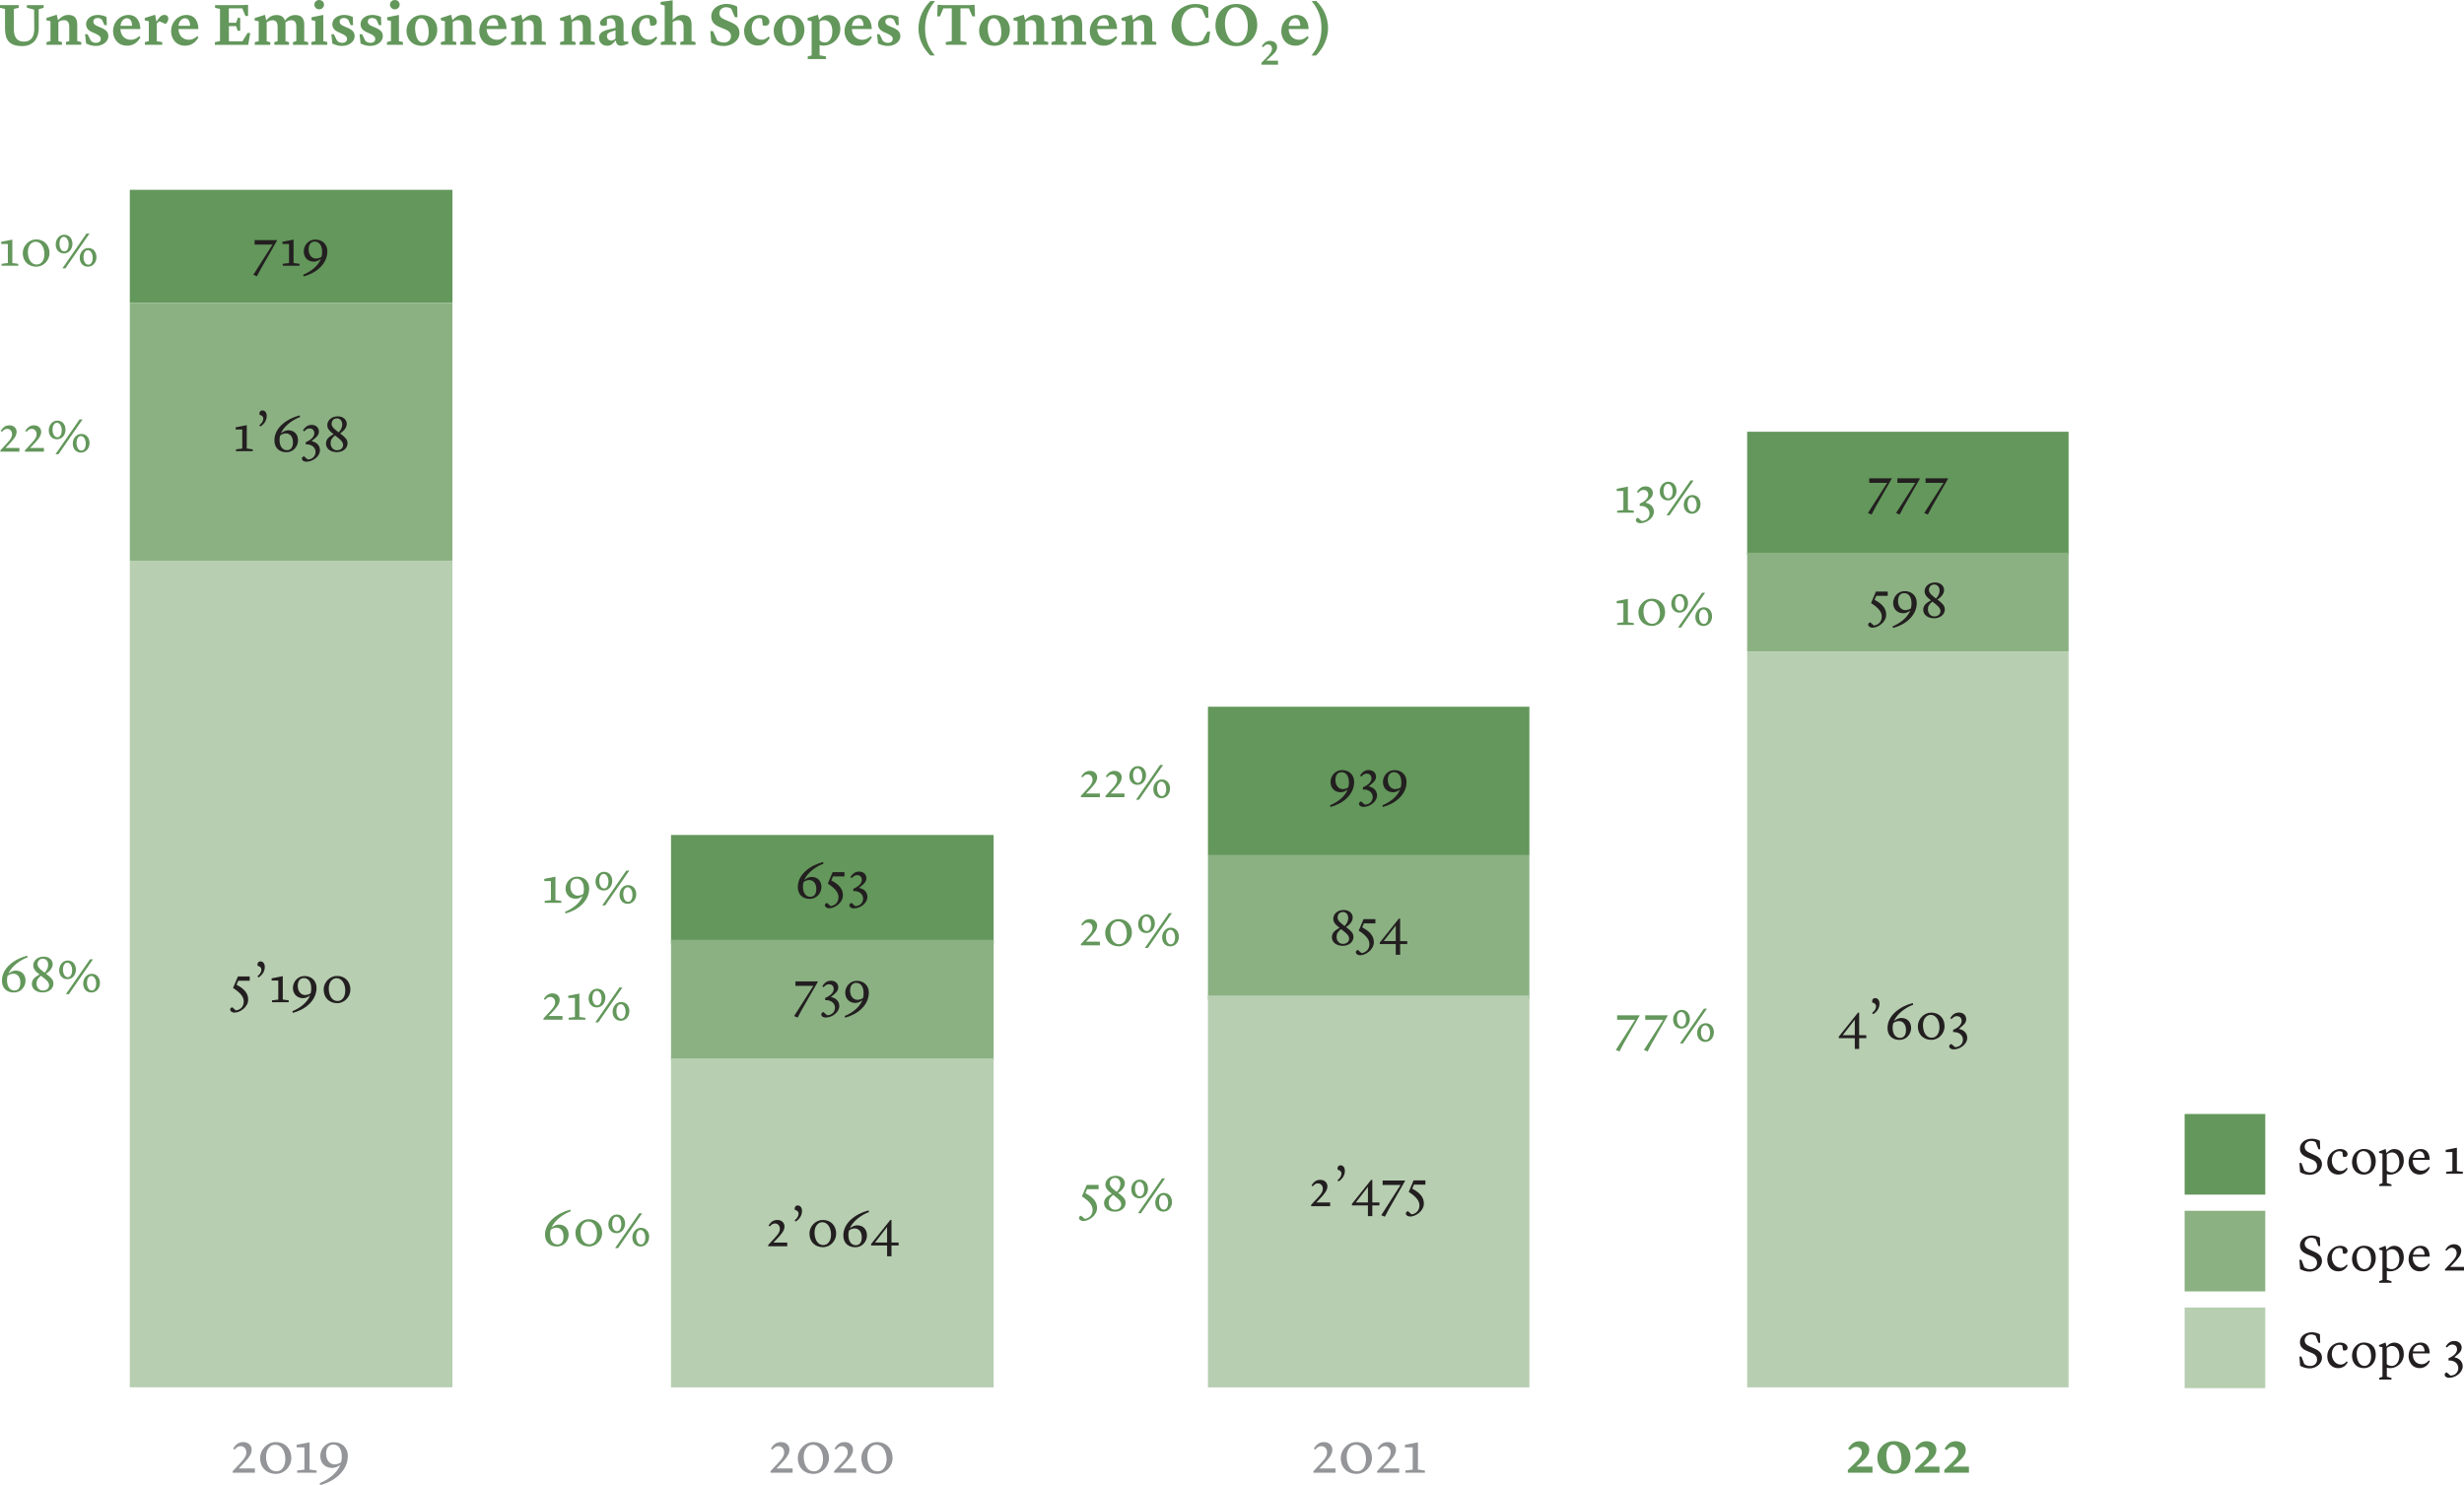 <svg xmlns="http://www.w3.org/2000/svg" id="Layer_2" data-name="Layer 2" viewBox="0 0 432.97 261.02"><defs><style>.cls-1{fill:#939598}.cls-2{fill:#63975b}.cls-3{fill:#b7ceb1}.cls-4{fill:#231f20}.cls-5{fill:#8bb183}</style></defs><g id="Layer_1-2" data-name="Layer 1"><g><path d="M.88 5.12V1.57L0 1.37V.9h3.29v.47l-.86.2v3.52c0 1.3.48 2.23 1.73 2.23s1.88-.77 1.86-2.33l-.03-3.3-1.27-.34V.9h2.95v.47l-.87.24v3.37C6.79 6.92 5.71 8.1 3.9 8.1 1.69 8.1.89 7.05.89 5.12ZM8.18 7.4l.69-.18V3.73l-.71-.16v-.41l1.76-.56h.05l.23.95h.01c.25-.29.89-.93 1.75-.93 1.07 0 1.61.5 1.61 1.76v2.84l.71.17v.47h-2.69v-.48l.58-.16V4.68c-.02-.75-.29-1.16-.98-1.14-.42 0-.78.22-.93.35v3.34l.63.17v.47H8.17V7.4ZM15.13 7.65l-.18-1.64h.44l.57 1.14c.21.22.48.38.92.38.48 0 .83-.26.83-.67 0-.37-.24-.64-.91-.94l-.57-.25c-.78-.35-1.1-.78-1.1-1.45 0-.89.89-1.6 2.05-1.6.57 0 1.05.13 1.54.36l.05 1.44h-.42l-.42-.93c-.14-.15-.4-.33-.78-.33-.45 0-.75.26-.75.64 0 .33.17.56.78.82l.57.24c.98.42 1.29.85 1.29 1.51 0 .94-.98 1.7-2.19 1.7-.68 0-1.13-.16-1.72-.42ZM19.87 5.52c0-1.77 1.32-2.9 2.7-2.9s2.06 1.04 2.09 2.48h-3.51c.08 1.27.87 1.89 1.86 1.89.86 0 1.44-.64 1.44-.64l.24.22c-.26.34-.83 1.46-2.35 1.46-1.76 0-2.47-1.4-2.47-2.51Zm1.29-.98h2.05c0-.68-.25-1.33-.91-1.33-.57 0-1.04.53-1.13 1.33ZM25.46 7.4l.69-.18V3.73l-.71-.14v-.43l1.76-.55h.06l.22 1.18h.02l.17-.25c.37-.56.71-.92 1.2-.92s.71.29.71.68c0 .44-.37.82-.48.92l-1.09-.48c-.13.08-.29.22-.47.4v3.1l.96.16v.47h-3.04V7.4ZM30.07 5.52c0-1.77 1.32-2.9 2.7-2.9s2.06 1.04 2.09 2.48h-3.51c.08 1.27.87 1.89 1.86 1.89.86 0 1.44-.64 1.44-.64l.24.22c-.26.34-.83 1.46-2.35 1.46-1.76 0-2.47-1.4-2.47-2.51Zm1.29-.98h2.05c0-.68-.25-1.33-.91-1.33-.57 0-1.04.53-1.13 1.33ZM40.22 4.59v2.67h2.38l.9-1.47h.47l-.36 2.09h-5.85v-.47l.9-.19V1.57l-.87-.2V.9h4.81l.99-.06v1.97h-.46l-.56-1.34h-2.36v2.54h1.29l.28-.87h.43V5.4h-.45l-.26-.81h-1.29ZM51.5 7.39l.57-.16V4.67c-.01-.7-.24-1.13-.92-1.12-.42 0-.79.24-.98.39v3.3l.62.17v.47H48.2V7.4l.58-.16V4.68c-.02-.7-.25-1.13-.94-1.12-.42 0-.81.25-.98.4v3.29l.63.17v.47h-2.72v-.48l.69-.17V3.75l-.71-.16v-.41l1.76-.56h.05l.23.95h.03c.25-.34.82-.93 1.74-.93.79 0 1.3.29 1.49.97h.03c.24-.34.82-.97 1.79-.97.8 0 1.59.3 1.59 1.67v2.94l.7.17v.47h-2.68v-.48ZM54.71 7.39l.7-.17V3.7l-.67-.18v-.48l2.07-.42v4.6l.7.17v.48h-2.8v-.48Zm.53-6.57c0-.45.36-.82.85-.82s.85.37.85.82-.37.82-.85.82-.85-.37-.85-.82ZM58.4 7.65l-.18-1.64h.44l.57 1.14c.21.22.48.38.92.38.48 0 .83-.26.83-.67 0-.37-.24-.64-.91-.94l-.57-.25c-.78-.35-1.1-.78-1.1-1.45 0-.89.89-1.6 2.05-1.6.57 0 1.05.13 1.54.36l.05 1.44h-.42l-.42-.93c-.14-.15-.4-.33-.78-.33-.45 0-.74.26-.74.64 0 .33.17.56.78.82l.57.24c.98.42 1.29.85 1.29 1.51 0 .94-.98 1.7-2.2 1.7-.68 0-1.13-.16-1.72-.42ZM63.36 7.65l-.18-1.64h.44l.57 1.14c.21.22.48.38.92.38.48 0 .83-.26.83-.67 0-.37-.24-.64-.91-.94l-.57-.25c-.78-.35-1.1-.78-1.1-1.45 0-.89.89-1.6 2.05-1.6.57 0 1.05.13 1.54.36L67 4.42h-.42l-.42-.93c-.14-.15-.4-.33-.78-.33-.45 0-.75.26-.75.64 0 .33.17.56.78.82l.57.24c.98.42 1.29.85 1.29 1.51 0 .94-.98 1.7-2.19 1.7-.68 0-1.13-.16-1.72-.42ZM68 7.39l.7-.17V3.7l-.67-.18v-.48l2.07-.42v4.6l.7.17v.48H68v-.48Zm.53-6.57c0-.45.36-.82.85-.82s.85.37.85.82-.37.82-.85.82-.85-.37-.85-.82ZM71.43 5.43c0-1.56 1.18-2.79 2.7-2.79 1.63 0 2.7 1.02 2.7 2.6s-1.14 2.81-2.7 2.81c-1.76 0-2.7-1.22-2.7-2.62Zm2.86 2.05c.67 0 1.04-.75 1.04-1.76 0-1.52-.57-2.5-1.34-2.5-.68 0-1.05.74-1.05 1.75 0 .83.26 2.51 1.35 2.51ZM77.49 7.4l.69-.18V3.73l-.71-.16v-.41l1.76-.56h.05l.23.95c.25-.29.89-.93 1.75-.93 1.07 0 1.61.5 1.61 1.76v2.84l.71.17v.47h-2.69v-.48l.58-.16V4.68c-.02-.75-.29-1.16-.98-1.14-.42 0-.78.22-.93.35v3.34l.63.17v.47h-2.72V7.4ZM84.22 5.52c0-1.77 1.32-2.9 2.7-2.9s2.06 1.04 2.09 2.48H85.5c.08 1.27.87 1.89 1.86 1.89.86 0 1.44-.64 1.44-.64l.24.22c-.26.34-.83 1.46-2.35 1.46-1.76 0-2.47-1.4-2.47-2.51Zm1.29-.98h2.05c0-.68-.25-1.33-.91-1.33-.57 0-1.04.53-1.13 1.33ZM89.82 7.4l.69-.18V3.73l-.71-.16v-.41l1.76-.56h.05l.23.95c.25-.29.89-.93 1.75-.93 1.07 0 1.61.5 1.61 1.76v2.84l.71.17v.47h-2.69v-.48l.58-.16V4.68c-.02-.75-.29-1.16-.98-1.14-.42 0-.78.22-.94.35v3.34l.63.17v.47h-2.72V7.4ZM98.43 7.4l.69-.18V3.73l-.71-.16v-.41l1.76-.56h.05l.23.95h.01c.25-.29.89-.93 1.75-.93 1.07 0 1.61.5 1.61 1.76v2.84l.71.17v.47h-2.69v-.48l.58-.16V4.68c-.02-.75-.29-1.16-.98-1.14-.42 0-.78.22-.93.35v3.34l.63.17v.47h-2.72V7.4ZM105.25 6.67c0-.86.66-1.24 1.69-1.49l1.22-.29v-.43c0-.75-.31-1.24-.92-1.24-.23 0-.49.08-.58.14l-.02 1.08c-.09.04-.37.11-.62.11-.37 0-.59-.18-.59-.54 0-.57 1.09-1.35 2.33-1.35 1.31 0 1.81.57 1.81 1.74v2.54c0 .3.08.36.39.36h.45v.37s-.75.36-1.28.36c-.64 0-.86-.4-.92-.9h-.05c-.42.48-.73.91-1.47.91s-1.43-.5-1.43-1.35Zm2.91.09V5.33l-.67.21c-.6.19-.84.41-.84.81 0 .5.37.78.78.78.36 0 .61-.22.73-.37ZM110.97 5.52c0-1.81 1.41-2.9 2.82-2.9 1 0 1.63.57 1.63 1.2 0 .42-.26.69-.72.69-.24 0-.44-.04-.44-.04l-.15-1.17s-.22-.12-.5-.12c-.83 0-1.3.86-1.3 1.69 0 1.32.78 2.11 1.75 2.11.7 0 1.21-.56 1.21-.56l.23.23c-.33.47-.88 1.36-2.12 1.36-1.41 0-2.4-1.01-2.4-2.51ZM119.54 7.39l.58-.16V4.69c-.02-.75-.3-1.16-.99-1.14-.41 0-.78.22-.93.35v3.34l.63.17v.47h-2.72v-.47l.69-.18V.99l-.72-.22V.34l2.12-.29v3.47c.27-.32.88-.89 1.7-.89 1.08 0 1.62.5 1.62 1.76v2.84l.7.17v.47h-2.68v-.48ZM124.82 5.47h.47l.74 1.63c.26.21.62.37 1.2.37.69 0 1.21-.41 1.21-1.11 0-.5-.28-.9-.96-1.18l-.95-.39c-1.03-.42-1.55-.97-1.55-1.94 0-1.1 1-2.16 2.71-2.16.7 0 1.31.2 1.84.46l.06 1.88h-.46l-.62-1.47c-.11-.08-.42-.29-.9-.29-.74 0-1.2.47-1.2 1.05 0 .55.29.86.95 1.13l1.05.45c1.18.5 1.53 1.09 1.53 1.88 0 1.42-1.46 2.31-2.76 2.31-.9 0-1.64-.25-2.21-.62l-.15-2ZM130.75 5.52c0-1.81 1.41-2.9 2.82-2.9 1 0 1.63.57 1.63 1.2 0 .42-.26.69-.72.69-.24 0-.44-.04-.44-.04l-.15-1.17s-.22-.12-.5-.12c-.83 0-1.3.86-1.3 1.69 0 1.32.78 2.11 1.75 2.11.71 0 1.21-.56 1.21-.56l.23.23c-.33.47-.88 1.36-2.12 1.36-1.41 0-2.4-1.01-2.4-2.51ZM135.95 5.43c0-1.56 1.18-2.79 2.7-2.79 1.63 0 2.7 1.02 2.7 2.6s-1.14 2.81-2.7 2.81c-1.76 0-2.7-1.22-2.7-2.62Zm2.86 2.05c.67 0 1.04-.75 1.04-1.76 0-1.52-.57-2.5-1.34-2.5-.68 0-1.05.74-1.05 1.75 0 .83.26 2.51 1.36 2.51ZM141.93 9.92l.69-.18v-6l-.71-.16v-.41l1.76-.56h.05l.22.91c.23-.3.77-.87 1.64-.87 1.02 0 2.08.7 2.08 2.39s-1.36 2.98-2.99 2.98c-.24 0-.46-.04-.65-.09v1.79l1.12.2v.46h-3.21v-.47Zm2.09-6.11v3.26c.13.16.4.4.92.4.68 0 1.32-.67 1.32-1.96 0-1.2-.55-1.97-1.46-1.97-.35 0-.62.16-.79.27ZM148.4 5.52c0-1.77 1.32-2.9 2.7-2.9s2.06 1.04 2.09 2.48h-3.51c.08 1.27.87 1.89 1.86 1.89.86 0 1.44-.64 1.44-.64l.24.22c-.26.34-.83 1.46-2.35 1.46-1.76 0-2.47-1.4-2.47-2.51Zm1.29-.98h2.05c0-.68-.25-1.33-.91-1.33-.57 0-1.04.53-1.13 1.33ZM154.29 7.65l-.18-1.64h.44l.57 1.14c.21.22.48.38.92.38.48 0 .83-.26.83-.67 0-.37-.24-.64-.91-.94l-.57-.25c-.78-.35-1.1-.78-1.1-1.45 0-.89.89-1.6 2.05-1.6.57 0 1.05.13 1.54.36l.05 1.44h-.42l-.42-.93c-.14-.15-.4-.33-.78-.33-.45 0-.74.26-.74.64 0 .33.17.56.78.82l.57.24c.98.42 1.29.85 1.29 1.51 0 .94-.98 1.7-2.19 1.7-.68 0-1.13-.16-1.72-.42ZM163.48 9.75c-1.27-1.24-2.09-2.92-2.09-4.75s.86-3.58 2.11-4.82h.81c-1.16 1.42-1.76 2.81-1.76 4.82s.58 3.34 1.72 4.75h-.79ZM170.36.9l.89-.07.08 2.05h-.47l-.6-1.41h-1.49v5.74l1.05.19v.47h-3.63V7.4l1.05-.19V1.47h-1.48l-.6 1.41h-.47l.07-2.05.89.07h4.7ZM172.05 5.43c0-1.56 1.18-2.79 2.7-2.79 1.63 0 2.7 1.02 2.7 2.6s-1.14 2.81-2.7 2.81c-1.76 0-2.7-1.22-2.7-2.62Zm2.86 2.05c.67 0 1.04-.75 1.04-1.76 0-1.52-.57-2.5-1.34-2.5-.68 0-1.05.74-1.05 1.75 0 .83.26 2.51 1.36 2.51ZM178.11 7.4l.69-.18V3.73l-.71-.16v-.41l1.76-.56h.05l.23.95c.25-.29.89-.93 1.75-.93 1.07 0 1.61.5 1.61 1.76v2.84l.71.17v.47h-2.69v-.48l.58-.16V4.68c-.02-.75-.29-1.16-.97-1.14-.42 0-.78.22-.94.35v3.34l.63.17v.47h-2.72V7.4ZM184.77 7.4l.69-.18V3.73l-.71-.16v-.41l1.76-.56h.05l.23.95h.01c.25-.29.89-.93 1.75-.93 1.07 0 1.61.5 1.61 1.76v2.84l.71.17v.47h-2.69v-.48l.58-.16V4.68c-.02-.75-.29-1.16-.98-1.14-.42 0-.78.22-.93.35v3.34l.63.17v.47h-2.72V7.4ZM191.5 5.52c0-1.77 1.32-2.9 2.7-2.9s2.06 1.04 2.09 2.48h-3.51c.08 1.27.87 1.89 1.86 1.89.86 0 1.44-.64 1.44-.64l.24.22c-.26.34-.83 1.46-2.35 1.46-1.76 0-2.47-1.4-2.47-2.51Zm1.29-.98h2.05c0-.68-.25-1.33-.91-1.33-.57 0-1.04.53-1.13 1.33ZM197.09 7.4l.69-.18V3.73l-.71-.16v-.41l1.76-.56h.05l.23.95c.25-.29.89-.93 1.75-.93 1.07 0 1.61.5 1.61 1.76v2.84l.71.17v.47h-2.69v-.48l.58-.16V4.68c-.02-.75-.29-1.16-.97-1.14-.42 0-.78.22-.94.35v3.34l.63.17v.47h-2.72V7.4ZM205.88 4.68c0-2.3 1.84-3.98 4.22-3.98.93 0 1.63.26 2.19.57l.06 1.85h-.48l-.64-1.47c-.27-.17-.66-.34-1.18-.34-1.35 0-2.48 1.08-2.48 2.88 0 2.09 1.14 3.26 2.57 3.26.51 0 .93-.17 1.18-.34l.85-1.56h.48l-.26 1.89c-.84.4-1.7.65-2.75.65-2.71 0-3.77-1.74-3.77-3.41ZM220.92 4.3c0 2.33-1.67 3.81-3.7 3.81s-3.64-1.41-3.64-3.6c0-2.35 1.65-3.81 3.67-3.81 2.31 0 3.66 1.57 3.66 3.6Zm-1.66.28c0-1.75-.85-3.3-2.13-3.3s-1.89 1.3-1.89 2.89c0 1.76.81 3.34 2.13 3.34 1.22 0 1.89-1.32 1.89-2.93ZM222.5 10.67h2.07v.7h-2.91v-.35l.61-.59c.9-.9 1.25-1.36 1.24-1.88 0-.5-.37-.75-.72-.75-.31 0-.55.18-.85.5l-.22-.18c.34-.53.75-.94 1.42-.94.78 0 1.27.47 1.27 1.09 0 .8-.65 1.25-1.5 2.03l-.41.37ZM225.15 5.52c0-1.77 1.32-2.9 2.7-2.9s2.06 1.04 2.09 2.48h-3.51c.08 1.27.87 1.89 1.86 1.89.86 0 1.44-.64 1.44-.64l.24.22c-.26.34-.83 1.46-2.35 1.46-1.76 0-2.47-1.4-2.47-2.51Zm1.29-.98h2.05c0-.68-.25-1.33-.91-1.33-.57 0-1.04.53-1.13 1.33ZM231.31.18c1.27 1.24 2.05 2.92 2.05 4.76s-.86 3.58-2.11 4.82h-.81c1.15-1.42 1.76-2.81 1.76-4.82s-.58-3.34-1.72-4.76h.83Z" class="cls-2"/></g><path d="M383.88 195.79h14.17v14.17h-14.17z" class="cls-2"/><path d="M383.88 212.8h14.17v14.17h-14.17z" class="cls-5"/><path d="M383.88 229.8h14.17v14.17h-14.17z" class="cls-3"/><g><path d="M404.06 204.4h.34l.5 1.3c.19.15.51.36 1.04.36.69 0 1.21-.43 1.21-1.12 0-.46-.22-.87-.87-1.14l-.92-.39c-.79-.34-1.22-.79-1.22-1.55 0-.97.88-1.73 2.12-1.73.57 0 1.12.2 1.39.37l.05 1.49h-.31l-.47-1.22c-.05-.04-.33-.25-.79-.25-.7 0-1.15.49-1.15 1.01s.29.81.76 1.03l1.07.49c.88.4 1.2.9 1.2 1.57 0 1.12-1.14 1.86-2.15 1.86-.58 0-1.27-.19-1.69-.47l-.12-1.59ZM408.95 204.33c0-1.46 1.17-2.39 2.26-2.39.74 0 1.3.4 1.3.9 0 .26-.16.5-.48.5-.16 0-.31-.03-.31-.03l-.13-.84s-.19-.14-.54-.14c-.75 0-1.31.69-1.31 1.65s.65 1.83 1.56 1.83c.65 0 1.05-.57 1.05-.57l.18.12s-.4 1.08-1.65 1.08c-1.02 0-1.94-.72-1.94-2.11ZM413.29 204.26c0-1.29.92-2.33 2.09-2.33 1.28 0 2.09.8 2.09 2.16s-.9 2.35-2.09 2.35c-1.36 0-2.09-1.02-2.09-2.18Zm2.2 1.78c.72 0 1.16-.73 1.16-1.65 0-1.32-.56-2.08-1.37-2.08-.74 0-1.17.71-1.17 1.63 0 .99.41 2.1 1.38 2.1ZM418.07 208.15l.57-.2v-5.19l-.6-.14v-.24l1.11-.43h.04l.17.72c.18-.23.65-.72 1.35-.72.89 0 1.68.58 1.68 2.04s-1.19 2.45-2.4 2.45c-.21 0-.4-.04-.58-.09v1.58l.82.24v.28h-2.15v-.31Zm1.33-5.24v2.82c.08.08.35.32.88.32.66 0 1.33-.61 1.33-1.8 0-1.04-.53-1.71-1.31-1.71-.41 0-.74.22-.91.38ZM423.23 204.34c0-1.34.86-2.4 2.12-2.4 1 0 1.59.68 1.59 1.91h-2.98v.09c0 1.12.64 1.81 1.58 1.81.76 0 1.25-.68 1.25-.68l.18.11s-.42 1.25-1.77 1.25c-1.49 0-1.97-1.32-1.97-2.1Zm.77-.84h2.04c0-.61-.29-1.16-.88-1.16s-1.02.5-1.15 1.16ZM431.72 205.82l1.05.14v.33h-2.94v-.33l1.1-.13v-3.35h-1.17v-.38l1.92-.38h.04v4.1Z" class="cls-4"/></g><g><path d="M404.06 221.42h.34l.5 1.3c.19.15.51.36 1.04.36.69 0 1.21-.43 1.21-1.12 0-.46-.22-.87-.87-1.14l-.92-.39c-.79-.34-1.22-.79-1.22-1.55 0-.97.88-1.73 2.12-1.73.57 0 1.12.2 1.39.37l.05 1.49h-.31l-.47-1.22c-.05-.04-.33-.25-.79-.25-.7 0-1.15.49-1.15 1.01s.29.81.76 1.03l1.07.49c.88.4 1.2.9 1.2 1.57 0 1.12-1.14 1.86-2.15 1.86-.58 0-1.27-.19-1.69-.47l-.12-1.59ZM408.95 221.34c0-1.46 1.17-2.39 2.26-2.39.74 0 1.3.4 1.3.9 0 .26-.16.5-.48.5-.16 0-.31-.03-.31-.03l-.13-.84s-.19-.14-.54-.14c-.75 0-1.31.69-1.31 1.65s.65 1.83 1.56 1.83c.65 0 1.05-.57 1.05-.57l.18.12s-.4 1.08-1.65 1.08c-1.02 0-1.94-.72-1.94-2.11ZM413.29 221.27c0-1.29.92-2.33 2.09-2.33 1.28 0 2.09.8 2.09 2.16s-.9 2.35-2.09 2.35c-1.36 0-2.09-1.02-2.09-2.18Zm2.2 1.78c.72 0 1.16-.73 1.16-1.65 0-1.32-.56-2.08-1.37-2.08-.74 0-1.17.71-1.17 1.63 0 .99.41 2.1 1.38 2.1ZM418.07 225.16l.57-.2v-5.19l-.6-.14v-.24l1.11-.43h.04l.17.72c.18-.23.65-.72 1.35-.72.89 0 1.68.58 1.68 2.04s-1.19 2.45-2.4 2.45c-.21 0-.4-.04-.58-.09v1.58l.82.24v.28h-2.15v-.31Zm1.33-5.24v2.82c.08.08.35.32.88.32.66 0 1.33-.61 1.33-1.8 0-1.04-.53-1.71-1.31-1.71-.41 0-.74.22-.91.38ZM423.23 221.35c0-1.34.86-2.4 2.12-2.4 1 0 1.59.68 1.59 1.91h-2.98v.09c0 1.12.64 1.81 1.58 1.81.76 0 1.25-.68 1.25-.68l.18.11s-.42 1.25-1.77 1.25c-1.49 0-1.97-1.32-1.97-2.1Zm.77-.84h2.04c0-.61-.29-1.16-.88-1.16s-1.02.5-1.15 1.16ZM430.53 222.66h2.44v.65h-3.34v-.23l.32-.35c1.07-1.16 1.73-1.72 1.73-2.49 0-.54-.35-.94-.87-.94-.35 0-.61.19-.9.52l-.22-.16c.36-.55.76-.98 1.54-.98s1.26.51 1.26 1.15c0 .76-.59 1.4-1.41 2.27l-.54.56Z" class="cls-4"/></g><g><path d="M404.06 238.42h.34l.5 1.3c.19.15.51.36 1.04.36.69 0 1.21-.43 1.21-1.12 0-.46-.22-.87-.87-1.14l-.92-.39c-.79-.34-1.22-.79-1.22-1.55 0-.97.88-1.73 2.12-1.73.57 0 1.12.2 1.39.37l.05 1.49h-.31l-.47-1.22c-.05-.04-.33-.25-.79-.25-.7 0-1.15.49-1.15 1.01s.29.81.76 1.03l1.07.49c.88.4 1.2.9 1.2 1.57 0 1.12-1.14 1.86-2.15 1.86-.58 0-1.27-.19-1.69-.47l-.12-1.59ZM408.95 238.35c0-1.46 1.17-2.39 2.26-2.39.74 0 1.3.4 1.3.9 0 .26-.16.5-.48.5-.16 0-.31-.03-.31-.03l-.13-.84s-.19-.14-.54-.14c-.75 0-1.31.69-1.31 1.65s.65 1.83 1.56 1.83c.65 0 1.05-.57 1.05-.57l.18.12s-.4 1.08-1.65 1.08c-1.02 0-1.94-.72-1.94-2.11ZM413.29 238.28c0-1.29.92-2.33 2.09-2.33 1.28 0 2.09.8 2.09 2.16s-.9 2.35-2.09 2.35c-1.36 0-2.09-1.02-2.09-2.18Zm2.2 1.78c.72 0 1.16-.73 1.16-1.65 0-1.32-.56-2.08-1.37-2.08-.74 0-1.17.71-1.17 1.63 0 .99.41 2.1 1.38 2.1ZM418.07 242.17l.57-.2v-5.19l-.6-.14v-.24l1.11-.43h.04l.17.72c.18-.23.65-.72 1.35-.72.89 0 1.68.58 1.68 2.04s-1.19 2.45-2.4 2.45c-.21 0-.4-.04-.58-.09v1.58l.82.24v.28h-2.15v-.31Zm1.33-5.24v2.82c.08.08.35.32.88.32.66 0 1.33-.61 1.33-1.8 0-1.04-.53-1.71-1.31-1.71-.41 0-.74.22-.91.38ZM423.23 238.36c0-1.34.86-2.4 2.12-2.4 1 0 1.59.68 1.59 1.91h-2.98v.09c0 1.12.64 1.81 1.58 1.81.76 0 1.25-.68 1.25-.68l.18.11s-.42 1.25-1.77 1.25c-1.49 0-1.97-1.32-1.97-2.1Zm.77-.84h2.04c0-.61-.29-1.16-.88-1.16s-1.02.5-1.15 1.16ZM429.57 241.6c0-.2.14-.33.37-.4l.64.56c.85 0 1.39-.61 1.39-1.32 0-.8-.72-1.4-1.72-1.32v-.4l.33-.16c.79-.39 1.17-.94 1.17-1.39 0-.56-.35-.86-.85-.86-.33 0-.64.18-.93.52l-.22-.18c.36-.54.77-.97 1.54-.97s1.27.51 1.27 1.17-.51 1.06-1.01 1.46l-.26.22v.03c.74.13 1.45.65 1.45 1.58 0 1.13-1.29 2.02-2.4 2.02-.36 0-.76-.19-.76-.55Z" class="cls-4"/></g><g><path d="M41.95 258.08h2.84v.76h-3.9v-.27l.38-.41c1.25-1.35 2.02-2 2.02-2.9 0-.63-.41-1.09-1.02-1.09-.41 0-.71.22-1.05.61l-.26-.19c.42-.64.89-1.14 1.79-1.14s1.47.6 1.47 1.34c0 .88-.68 1.64-1.65 2.65l-.63.65ZM45.71 256.25c0-1.47 1.25-2.8 2.73-2.8 1.7 0 2.75 1.22 2.75 2.8 0 1.48-1.2 2.79-2.7 2.79-1.63 0-2.78-1.08-2.78-2.79Zm2.87 2.34c.9 0 1.56-.83 1.56-2.14 0-1.43-.72-2.53-1.79-2.53-.86 0-1.6.8-1.6 2.1 0 1.08.43 2.57 1.82 2.57ZM54.4 258.28l1.23.17v.39h-3.42v-.39l1.28-.16v-3.91h-1.37v-.44l2.24-.44h.04v4.78ZM59.79 257.44c-.42.35-.92.56-1.43.56-1.24 0-2.08-.86-2.08-2.11 0-1.17.9-2.42 2.38-2.42 1.36 0 2.46.9 2.46 2.42 0 2.58-2.28 4.45-4.86 5.13l-.08-.35c1.25-.5 2.96-1.57 3.61-3.23Zm.15-.45c.07-.3.12-.62.12-.96 0-1.45-.64-2.14-1.5-2.14-.66 0-1.26.44-1.26 1.6s.67 1.88 1.5 1.88c.33 0 .83-.12 1.14-.38Z" class="cls-1"/></g><g><path d="m2.16 46.23 1.05.14v.33H.28v-.33l1.1-.14v-3.35H.21v-.38l1.92-.38h.04v4.1ZM4 44.48c0-1.26 1.07-2.4 2.34-2.4 1.46 0 2.36 1.04 2.36 2.4 0 1.27-1.03 2.39-2.31 2.39-1.4 0-2.39-.93-2.39-2.39Zm2.46 2.01c.78 0 1.34-.71 1.34-1.84 0-1.22-.62-2.17-1.53-2.17-.74 0-1.37.68-1.37 1.8 0 .93.37 2.21 1.56 2.21ZM12.73 42.85c0 .99-.67 1.69-1.5 1.69s-1.44-.62-1.44-1.58.68-1.71 1.49-1.71c.98 0 1.45.8 1.45 1.59Zm-2.28-.04c0 .67.27 1.37.86 1.37.52 0 .76-.63.76-1.19 0-.76-.35-1.36-.85-1.36-.54 0-.77.65-.77 1.18Zm4.75-1.77h.53l-4.23 6.12h-.53l4.23-6.12Zm1.75 4.15c0 .99-.68 1.69-1.5 1.69s-1.44-.62-1.44-1.58.67-1.71 1.49-1.71c.98 0 1.45.8 1.45 1.59Zm-2.28-.04c0 .67.27 1.37.86 1.37.52 0 .76-.63.76-1.19 0-.76-.35-1.36-.85-1.36-.54 0-.77.65-.77 1.18Z" class="cls-2"/></g><g><path d="M.97 78.73h2.44v.65H.07v-.23l.32-.35c1.07-1.16 1.73-1.72 1.73-2.49 0-.54-.35-.94-.87-.94-.35 0-.61.19-.9.52l-.23-.16c.36-.55.76-.98 1.54-.98s1.26.51 1.26 1.15c0 .76-.58 1.4-1.41 2.27l-.54.56ZM5.28 78.73h2.44v.65H4.38v-.23l.32-.35c1.07-1.16 1.73-1.72 1.73-2.49 0-.54-.35-.94-.87-.94-.35 0-.61.19-.9.52l-.22-.16c.36-.55.77-.98 1.54-.98s1.26.51 1.26 1.15c0 .76-.58 1.4-1.41 2.27l-.54.56ZM11.51 75.52c0 .99-.67 1.69-1.5 1.69s-1.44-.62-1.44-1.58.68-1.71 1.49-1.71c.98 0 1.45.8 1.45 1.59Zm-2.28-.04c0 .67.27 1.37.86 1.37.52 0 .76-.63.76-1.19 0-.76-.35-1.36-.85-1.36-.54 0-.77.65-.77 1.18Zm4.75-1.77h.53l-4.23 6.12h-.53l4.23-6.12Zm1.75 4.15c0 .99-.68 1.69-1.5 1.69s-1.44-.62-1.44-1.58.67-1.71 1.49-1.71c.98 0 1.45.8 1.45 1.59Zm-2.28-.04c0 .67.27 1.37.86 1.37.52 0 .76-.63.76-1.19 0-.76-.35-1.36-.85-1.36-.54 0-.77.65-.77 1.18Z" class="cls-2"/></g><path d="M22.81 33.36H79.5V53.2H22.81z" class="cls-2"/><path d="M22.81 53.21H79.5v45.35H22.81z" class="cls-5"/><path d="M22.81 98.56H79.5v145.27H22.81z" class="cls-3"/><g><path d="m44.51 48.29 3.38-5.3h-3.15v-.79h3.94v.08l-2.84 4.97-.69 1.31-.63-.26ZM51.58 46.23l1.05.14v.33h-2.94v-.33l1.1-.14v-3.35h-1.17v-.38l1.92-.38h.04v4.1ZM56.37 45.51c-.36.3-.79.48-1.22.48-1.06 0-1.78-.74-1.78-1.81 0-1 .77-2.08 2.04-2.08 1.17 0 2.11.77 2.11 2.08 0 2.21-1.95 3.82-4.17 4.4l-.07-.3c1.07-.43 2.54-1.35 3.1-2.77Zm.13-.39c.06-.26.1-.53.1-.82 0-1.24-.55-1.84-1.29-1.84-.57 0-1.08.38-1.08 1.37s.58 1.61 1.29 1.61c.28 0 .71-.1.98-.32Z" class="cls-4"/></g><g><path d="m43.36 78.83 1.05.14v.33h-2.94v-.33l1.1-.13v-3.35H41.4v-.38l1.92-.38h.04v4.1ZM46.27 73.59c0-.32-.2-.59-.67-.69-.08-.49.14-.77.54-.77.34 0 .73.3.73.98 0 .8-.49 1.49-1.13 1.85 0 0-.15-.2-.17-.23.44-.32.69-.76.69-1.14ZM49.35 76.17c.37-.32.83-.55 1.29-.55 1.06 0 1.73.71 1.73 1.78 0 1-.77 2.08-2.04 2.08-1.17 0-2.11-.68-2.11-2.08 0-2.27 2.22-3.82 4.44-4.4l.07.3c-1.15.41-2.78 1.47-3.38 2.87Zm-.12.36c-.07.24-.11.5-.11.75 0 1.24.57 1.84 1.31 1.84.57 0 1.05-.38 1.05-1.37s-.51-1.58-1.25-1.58c-.24 0-.67.09-1 .37ZM53.05 80.59c0-.2.14-.33.37-.4l.64.56c.85 0 1.39-.61 1.39-1.32 0-.8-.72-1.4-1.72-1.32v-.4l.33-.16c.79-.39 1.17-.94 1.17-1.39 0-.56-.35-.86-.85-.86-.33 0-.64.18-.93.52l-.22-.18c.36-.54.77-.97 1.54-.97s1.27.51 1.27 1.17-.51 1.06-1.01 1.46l-.26.22v.03c.74.13 1.45.65 1.45 1.58 0 1.13-1.29 2.02-2.4 2.02-.36 0-.77-.19-.77-.55ZM58.63 76.32l-.33-.27c-.4-.31-.79-.74-.79-1.33 0-.85.77-1.55 1.84-1.55.91 0 1.58.56 1.58 1.32s-.65 1.35-1.17 1.69l.18.13c.62.49 1.13.9 1.13 1.59 0 .97-.89 1.57-1.87 1.57-1.12 0-1.92-.61-1.92-1.5s.68-1.28 1.36-1.67Zm.25.21c-.58.46-.79.8-.79 1.39 0 .55.37 1.21 1.12 1.21s1.08-.48 1.08-.9c0-.63-.56-1.02-1.15-1.49l-.25-.2Zm.22-.86.4.32c.35-.34.64-.85.64-1.36 0-.7-.41-1.1-.94-1.1s-.93.38-.93.96c0 .44.31.78.82 1.17Z" class="cls-4"/></g><g><path d="M40.44 177.43c0-.2.14-.33.37-.4l.64.56c.87-.13 1.38-.74 1.38-1.57 0-.66-.34-1.39-1.88-2.38l.85-2.02h2.08v.75h-2.02l-.29.71c1.47.75 2.04 1.6 2.04 2.61 0 1.31-1.43 2.28-2.4 2.28-.33 0-.76-.17-.76-.55ZM45.93 170.43c0-.32-.2-.59-.67-.69-.08-.49.14-.77.54-.77.34 0 .73.3.73.98 0 .8-.49 1.49-1.12 1.85 0 0-.15-.2-.17-.23.44-.32.69-.76.69-1.14ZM49.68 175.67l1.05.14v.33H47.8v-.33l1.1-.13v-3.35h-1.17v-.38l1.92-.38h.04v4.1ZM54.47 174.95c-.36.3-.79.48-1.22.48-1.06 0-1.78-.74-1.78-1.81 0-1 .78-2.08 2.04-2.08 1.17 0 2.11.77 2.11 2.08 0 2.21-1.95 3.82-4.17 4.4l-.07-.3c1.07-.43 2.54-1.35 3.1-2.77Zm.12-.39c.06-.26.1-.53.1-.82 0-1.24-.55-1.84-1.29-1.84-.57 0-1.08.38-1.08 1.37s.58 1.61 1.29 1.61c.28 0 .71-.1.98-.32ZM56.87 173.92c0-1.26 1.07-2.4 2.34-2.4 1.46 0 2.36 1.04 2.36 2.4 0 1.27-1.03 2.39-2.31 2.39-1.39 0-2.38-.93-2.38-2.39Zm2.46 2.01c.77 0 1.34-.71 1.34-1.84 0-1.22-.62-2.17-1.53-2.17-.74 0-1.37.68-1.37 1.8 0 .93.37 2.21 1.56 2.21Z" class="cls-4"/></g><g><path d="M1.47 171.13c.37-.32.83-.55 1.29-.55 1.06 0 1.73.71 1.73 1.78 0 1-.77 2.08-2.04 2.08-1.17 0-2.11-.68-2.11-2.08 0-2.27 2.22-3.82 4.44-4.4l.07.3c-1.15.41-2.78 1.47-3.38 2.87Zm-.13.36c-.07.24-.11.5-.11.75 0 1.24.57 1.84 1.3 1.84.57 0 1.05-.38 1.05-1.37s-.51-1.58-1.25-1.58c-.24 0-.68.09-1 .37ZM6.96 171.28l-.33-.27c-.4-.31-.79-.74-.79-1.33 0-.85.76-1.55 1.84-1.55.91 0 1.58.56 1.58 1.32s-.65 1.35-1.17 1.69l.18.13c.62.49 1.12.9 1.12 1.59 0 .97-.89 1.57-1.87 1.57-1.13 0-1.92-.61-1.92-1.5s.67-1.28 1.36-1.67Zm.25.21c-.58.46-.79.8-.79 1.39 0 .55.37 1.21 1.12 1.21s1.08-.48 1.08-.9c0-.63-.56-1.02-1.15-1.49l-.25-.2Zm.21-.86.41.32c.35-.34.64-.85.64-1.36 0-.7-.4-1.1-.94-1.1s-.93.38-.93.96c0 .44.31.78.82 1.17ZM13.34 170.41c0 .99-.67 1.69-1.5 1.69s-1.44-.62-1.44-1.58.68-1.71 1.49-1.71c.98 0 1.45.8 1.45 1.59Zm-2.28-.04c0 .67.27 1.37.86 1.37.52 0 .76-.63.76-1.19 0-.76-.35-1.36-.85-1.36-.54 0-.77.65-.77 1.18Zm4.75-1.77h.53l-4.23 6.12h-.53l4.23-6.12Zm1.75 4.15c0 .99-.68 1.69-1.5 1.69s-1.44-.62-1.44-1.58.67-1.71 1.49-1.71c.98 0 1.45.8 1.45 1.59Zm-2.28-.04c0 .68.27 1.37.86 1.37.52 0 .76-.63.76-1.19 0-.76-.35-1.36-.85-1.36-.54 0-.77.65-.77 1.18Z" class="cls-2"/></g><g><path d="M231.84 258.08h2.84v.76h-3.89v-.27l.38-.41c1.25-1.35 2.02-2 2.02-2.9 0-.63-.41-1.09-1.02-1.09-.41 0-.71.22-1.05.61l-.26-.19c.42-.64.89-1.14 1.79-1.14s1.47.6 1.47 1.34c0 .88-.68 1.64-1.65 2.65l-.63.65ZM235.6 256.25c0-1.47 1.25-2.8 2.73-2.8 1.7 0 2.75 1.22 2.75 2.8 0 1.48-1.2 2.79-2.7 2.79-1.63 0-2.78-1.08-2.78-2.79Zm2.87 2.34c.9 0 1.56-.83 1.56-2.14 0-1.43-.72-2.53-1.79-2.53-.86 0-1.6.8-1.6 2.1 0 1.08.43 2.57 1.82 2.57ZM243.02 258.08h2.84v.76h-3.89v-.27l.38-.41c1.25-1.35 2.02-2 2.02-2.9 0-.63-.41-1.09-1.02-1.09-.41 0-.71.22-1.05.61l-.26-.19c.42-.64.89-1.14 1.79-1.14s1.47.6 1.47 1.34c0 .88-.68 1.64-1.65 2.65l-.63.65ZM249.15 258.28l1.23.17v.39h-3.42v-.39l1.28-.16v-3.91h-1.36v-.44l2.24-.44h.04v4.78Z" class="cls-1"/></g><g><path d="M190.83 139.46h2.44v.65h-3.34v-.23l.32-.35c1.07-1.16 1.73-1.72 1.73-2.49 0-.54-.35-.94-.87-.94-.35 0-.61.19-.9.52l-.22-.16c.36-.55.77-.98 1.54-.98s1.26.51 1.26 1.15c0 .76-.59 1.4-1.41 2.27l-.54.56ZM195.15 139.46h2.44v.65h-3.34v-.23l.32-.35c1.07-1.16 1.73-1.72 1.73-2.49 0-.54-.35-.94-.87-.94-.35 0-.61.19-.9.52l-.22-.16c.36-.55.77-.98 1.54-.98s1.26.51 1.26 1.15c0 .76-.59 1.4-1.41 2.27l-.54.56ZM201.38 136.25c0 .99-.68 1.69-1.5 1.69s-1.44-.62-1.44-1.58.67-1.71 1.49-1.71c.98 0 1.45.8 1.45 1.59Zm-2.28-.04c0 .67.27 1.37.86 1.37.52 0 .76-.63.76-1.19 0-.76-.35-1.36-.85-1.36-.54 0-.77.65-.77 1.18Zm4.75-1.77h.53l-4.23 6.12h-.53l4.23-6.12Zm1.75 4.15c0 .99-.68 1.69-1.5 1.69s-1.44-.62-1.44-1.58.67-1.71 1.49-1.71c.98 0 1.45.8 1.45 1.59Zm-2.28-.04c0 .67.27 1.37.85 1.37.52 0 .76-.63.76-1.19 0-.76-.35-1.36-.85-1.36-.54 0-.76.65-.76 1.18Z" class="cls-2"/></g><g><path d="M190.83 165.5h2.44v.65h-3.34v-.23l.32-.35c1.07-1.16 1.73-1.72 1.73-2.48 0-.54-.35-.94-.87-.94-.35 0-.61.19-.9.52l-.22-.16c.36-.55.77-.98 1.54-.98s1.26.51 1.26 1.15c0 .76-.59 1.4-1.41 2.27l-.54.56ZM194.2 163.93c0-1.26 1.07-2.4 2.34-2.4 1.46 0 2.36 1.04 2.36 2.4 0 1.27-1.03 2.39-2.31 2.39-1.4 0-2.39-.93-2.39-2.39Zm2.46 2.01c.77 0 1.34-.71 1.34-1.84 0-1.22-.62-2.17-1.53-2.17-.74 0-1.37.68-1.37 1.8 0 .93.37 2.21 1.56 2.21ZM202.93 162.3c0 .99-.67 1.69-1.5 1.69s-1.44-.62-1.44-1.58.68-1.71 1.49-1.71c.98 0 1.45.8 1.45 1.59Zm-2.28-.04c0 .67.27 1.37.86 1.37.52 0 .76-.63.76-1.19 0-.76-.35-1.36-.85-1.36-.54 0-.77.65-.77 1.18Zm4.75-1.77h.53l-4.23 6.12h-.53l4.23-6.12Zm1.75 4.15c0 .99-.67 1.69-1.5 1.69s-1.44-.62-1.44-1.58.68-1.71 1.49-1.71c.98 0 1.45.8 1.45 1.59Zm-2.28-.04c0 .68.27 1.37.86 1.37.52 0 .76-.63.76-1.19 0-.76-.35-1.36-.85-1.36-.54 0-.77.65-.77 1.18Z" class="cls-2"/></g><path d="M212.26 124.21h56.48v26.1h-56.48z" class="cls-2"/><path d="M212.26 150.31h56.48v25.38h-56.48z" class="cls-5"/><path d="M212.26 174.96h56.48v68.88h-56.48z" class="cls-3"/><g><path d="M236.8 138.76c-.36.3-.79.48-1.22.48-1.06 0-1.78-.74-1.78-1.81 0-1 .77-2.08 2.04-2.08 1.17 0 2.11.77 2.11 2.08 0 2.21-1.95 3.82-4.17 4.4l-.07-.3c1.07-.43 2.54-1.35 3.1-2.77Zm.13-.39c.06-.26.1-.53.1-.82 0-1.24-.55-1.84-1.29-1.84-.57 0-1.08.38-1.08 1.37s.58 1.61 1.29 1.61c.28 0 .71-.1.98-.32ZM238.81 141.25c0-.2.14-.33.37-.4l.64.56c.85 0 1.39-.61 1.39-1.32 0-.8-.72-1.4-1.72-1.32v-.4l.33-.16c.79-.39 1.17-.94 1.17-1.39 0-.56-.35-.85-.85-.85-.33 0-.64.18-.93.52l-.23-.18c.36-.54.77-.97 1.54-.97s1.27.51 1.27 1.17-.51 1.06-1.01 1.46l-.26.22v.03c.74.13 1.45.65 1.45 1.58 0 1.13-1.29 2.02-2.4 2.02-.36 0-.77-.19-.77-.55ZM246.01 138.76c-.36.3-.79.48-1.22.48-1.06 0-1.78-.74-1.78-1.81 0-1 .77-2.08 2.04-2.08 1.17 0 2.11.77 2.11 2.08 0 2.21-1.95 3.82-4.17 4.4l-.07-.3c1.07-.43 2.54-1.35 3.1-2.77Zm.13-.39c.06-.26.1-.53.1-.82 0-1.24-.55-1.84-1.29-1.84-.57 0-1.08.38-1.08 1.37s.58 1.61 1.29 1.61c.28 0 .71-.1.98-.32Z" class="cls-4"/></g><g><path d="m235.4 163.08-.33-.27c-.4-.31-.79-.74-.79-1.33 0-.85.76-1.55 1.84-1.55.91 0 1.58.56 1.58 1.32s-.65 1.35-1.17 1.69l.18.13c.62.49 1.12.9 1.12 1.59 0 .97-.89 1.57-1.87 1.57-1.12 0-1.92-.61-1.92-1.5s.67-1.28 1.36-1.67Zm.25.21c-.58.46-.79.8-.79 1.39 0 .55.37 1.21 1.12 1.21s1.08-.48 1.08-.9c0-.63-.56-1.02-1.15-1.49l-.25-.2Zm.21-.86.41.32c.35-.34.64-.85.64-1.36 0-.7-.4-1.1-.94-1.1s-.93.38-.93.96c0 .44.31.78.82 1.17ZM238.24 167.35c0-.2.14-.33.37-.4l.64.56c.87-.13 1.38-.74 1.38-1.57 0-.66-.34-1.39-1.88-2.38l.85-2.02h2.08v.75h-2.02l-.29.71c1.47.75 2.04 1.6 2.04 2.61 0 1.31-1.43 2.28-2.4 2.28-.33 0-.77-.17-.77-.55ZM245.26 165.92h-2.81v-.27l3.37-4.21h.21v3.96h1.25v.52h-1.25v1.89h-.77v-1.89Zm0-.52v-2.73l-2.12 2.73h2.12Z" class="cls-4"/></g><g><path d="M231.29 211.34h2.44v.65h-3.34v-.23l.32-.35c1.07-1.16 1.73-1.72 1.73-2.49 0-.54-.35-.94-.87-.94-.35 0-.61.19-.9.52l-.22-.16c.36-.55.76-.98 1.54-.98s1.26.51 1.26 1.15c0 .76-.59 1.4-1.41 2.27l-.54.56ZM235.72 206.27c0-.32-.2-.59-.67-.69-.08-.49.13-.77.54-.77.34 0 .73.3.73.98 0 .8-.49 1.49-1.13 1.85 0 0-.15-.2-.17-.22.44-.32.69-.77.69-1.14ZM240.37 211.85h-2.81v-.27l3.37-4.21h.21v3.96h1.25v.52h-1.25v1.89h-.77v-1.89Zm0-.52v-2.73l-2.12 2.73h2.12ZM242.72 213.57l3.38-5.3h-3.15v-.79h3.94v.08l-2.85 4.97-.69 1.31-.63-.26ZM247.03 213.27c0-.2.14-.33.37-.4l.64.56c.87-.13 1.38-.74 1.38-1.57 0-.66-.34-1.39-1.88-2.38l.85-2.02h2.08v.75h-2.02l-.29.71c1.47.75 2.04 1.6 2.04 2.61 0 1.31-1.43 2.28-2.4 2.28-.33 0-.77-.17-.77-.55Z" class="cls-4"/></g><g><path d="M189.6 214.06c0-.2.14-.33.37-.4l.64.56c.87-.13 1.38-.74 1.38-1.57 0-.66-.34-1.39-1.88-2.38l.85-2.02h2.08v.75h-2.02l-.29.71c1.47.75 2.04 1.6 2.04 2.61 0 1.31-1.43 2.28-2.4 2.28-.33 0-.77-.17-.77-.55ZM195.36 209.8l-.33-.27c-.4-.32-.79-.74-.79-1.33 0-.85.76-1.55 1.84-1.55.91 0 1.58.56 1.58 1.32s-.65 1.35-1.17 1.69l.18.14c.62.49 1.12.9 1.12 1.59 0 .97-.89 1.57-1.87 1.57-1.12 0-1.92-.61-1.92-1.49s.67-1.28 1.36-1.67Zm.25.21c-.58.46-.79.8-.79 1.39 0 .55.37 1.21 1.12 1.21s1.08-.48 1.08-.9c0-.63-.56-1.02-1.15-1.5l-.25-.2Zm.21-.86.41.32c.35-.34.64-.85.64-1.36 0-.7-.4-1.1-.94-1.1s-.93.38-.93.96c0 .44.31.78.82 1.17ZM201.72 208.92c0 .99-.68 1.69-1.5 1.69s-1.44-.62-1.44-1.58.67-1.71 1.49-1.71c.98 0 1.45.8 1.45 1.59Zm-2.28-.04c0 .68.27 1.37.86 1.37.52 0 .76-.63.76-1.19 0-.76-.35-1.36-.85-1.36-.54 0-.77.65-.77 1.18Zm4.75-1.77h.53l-4.23 6.12h-.53l4.23-6.12Zm1.75 4.15c0 .99-.68 1.69-1.5 1.69s-1.44-.62-1.44-1.58.67-1.71 1.49-1.71c.98 0 1.45.8 1.45 1.59Zm-2.28-.04c0 .67.27 1.37.85 1.37.52 0 .76-.63.76-1.19 0-.76-.35-1.36-.85-1.36-.54 0-.76.65-.76 1.18Z" class="cls-2"/></g><g><path d="M136.43 258.08h2.85v.76h-3.89v-.27l.38-.41c1.25-1.35 2.02-2 2.02-2.9 0-.63-.41-1.09-1.02-1.09-.41 0-.71.22-1.05.61l-.26-.19c.42-.64.89-1.14 1.79-1.14s1.47.6 1.47 1.34c0 .88-.68 1.64-1.65 2.65l-.63.65ZM140.19 256.25c0-1.47 1.25-2.8 2.73-2.8 1.7 0 2.75 1.22 2.75 2.8 0 1.48-1.2 2.79-2.7 2.79-1.63 0-2.78-1.08-2.78-2.79Zm2.87 2.34c.9 0 1.56-.83 1.56-2.14 0-1.43-.72-2.53-1.79-2.53-.86 0-1.6.8-1.6 2.1 0 1.08.43 2.57 1.82 2.57ZM147.6 258.08h2.85v.76h-3.89v-.27l.38-.41c1.25-1.35 2.02-2 2.02-2.9 0-.63-.41-1.09-1.02-1.09-.41 0-.71.22-1.05.61l-.26-.19c.42-.64.89-1.14 1.79-1.14s1.47.6 1.47 1.34c0 .88-.68 1.64-1.65 2.65l-.63.65ZM151.36 256.25c0-1.47 1.25-2.8 2.73-2.8 1.7 0 2.75 1.22 2.75 2.8 0 1.48-1.2 2.79-2.7 2.79-1.63 0-2.78-1.08-2.78-2.79Zm2.87 2.34c.9 0 1.56-.83 1.56-2.14 0-1.43-.72-2.53-1.79-2.53-.86 0-1.6.8-1.6 2.1 0 1.08.43 2.57 1.82 2.57Z" class="cls-1"/></g><path d="M117.91 146.75h56.69v19.14h-56.69z" class="cls-2"/><path d="M117.91 165.17h56.69v21.26h-56.69z" class="cls-5"/><path d="M117.91 186.01h56.69v57.83h-56.69z" class="cls-3"/><g><path d="M141.32 154.67c.37-.32.83-.55 1.29-.55 1.06 0 1.73.71 1.73 1.78 0 1-.78 2.08-2.04 2.08-1.17 0-2.11-.67-2.11-2.08 0-2.27 2.22-3.82 4.44-4.4l.07.3c-1.15.41-2.78 1.47-3.38 2.87Zm-.12.36c-.07.24-.11.5-.11.75 0 1.24.57 1.84 1.3 1.84.57 0 1.05-.38 1.05-1.37s-.51-1.58-1.25-1.58c-.24 0-.68.09-1 .37ZM144.95 159.09c0-.2.14-.33.37-.4l.64.56c.87-.13 1.38-.74 1.38-1.57 0-.66-.34-1.39-1.88-2.38l.85-2.02h2.08v.75h-2.02l-.29.71c1.47.75 2.04 1.6 2.04 2.61 0 1.31-1.43 2.28-2.4 2.28-.33 0-.77-.17-.77-.55ZM149.26 159.09c0-.2.14-.33.37-.4l.64.56c.85 0 1.39-.61 1.39-1.32 0-.8-.72-1.4-1.72-1.32v-.4l.33-.16c.79-.39 1.17-.94 1.17-1.39 0-.56-.35-.85-.85-.85-.33 0-.64.18-.93.52l-.23-.18c.36-.54.77-.97 1.54-.97s1.27.51 1.27 1.17-.51 1.06-1.01 1.46l-.26.22v.03c.74.13 1.45.65 1.45 1.58 0 1.13-1.29 2.02-2.4 2.02-.36 0-.77-.19-.77-.55Z" class="cls-4"/></g><g><path d="m139.54 178.57 3.38-5.3h-3.15v-.79h3.94v.08l-2.85 4.97-.69 1.31-.63-.26ZM144.32 178.27c0-.2.14-.33.37-.4l.64.56c.85 0 1.39-.61 1.39-1.32 0-.8-.72-1.4-1.72-1.32v-.4l.33-.16c.79-.39 1.17-.94 1.17-1.39 0-.56-.35-.85-.85-.85-.33 0-.64.18-.93.52l-.23-.18c.36-.54.77-.97 1.54-.97s1.27.51 1.27 1.17-.51 1.06-1.01 1.46l-.26.22v.03c.74.13 1.45.65 1.45 1.58 0 1.13-1.29 2.02-2.4 2.02-.36 0-.77-.19-.77-.55ZM151.52 175.79c-.36.3-.79.48-1.22.48-1.06 0-1.78-.74-1.78-1.81 0-1 .77-2.08 2.04-2.08 1.17 0 2.11.77 2.11 2.08 0 2.21-1.95 3.82-4.17 4.4l-.07-.3c1.07-.43 2.54-1.35 3.1-2.77Zm.13-.39c.06-.26.1-.53.1-.82 0-1.24-.55-1.84-1.29-1.84-.57 0-1.08.38-1.08 1.37s.58 1.61 1.29 1.61c.28 0 .71-.1.98-.32Z" class="cls-4"/></g><g><path d="M135.89 218.39h2.44v.65h-3.34v-.23l.32-.35c1.07-1.16 1.73-1.72 1.73-2.49 0-.54-.35-.94-.87-.94-.35 0-.61.19-.9.52l-.22-.16c.36-.55.76-.98 1.54-.98s1.26.51 1.26 1.15c0 .76-.59 1.4-1.41 2.27l-.54.56ZM140.33 213.32c0-.32-.2-.59-.67-.69-.08-.49.13-.77.54-.77.34 0 .73.3.73.98 0 .8-.49 1.49-1.13 1.85 0 0-.15-.2-.17-.22.44-.32.69-.77.69-1.14ZM142.23 216.81c0-1.26 1.07-2.4 2.34-2.4 1.46 0 2.36 1.04 2.36 2.4 0 1.27-1.03 2.39-2.31 2.39-1.39 0-2.38-.93-2.38-2.39Zm2.46 2.01c.77 0 1.34-.71 1.34-1.84 0-1.22-.62-2.17-1.53-2.17-.74 0-1.37.68-1.37 1.8 0 .93.37 2.21 1.56 2.21ZM149.32 215.9c.37-.32.83-.55 1.29-.55 1.06 0 1.73.71 1.73 1.78 0 1-.77 2.08-2.04 2.08-1.17 0-2.11-.67-2.11-2.08 0-2.27 2.22-3.82 4.44-4.4l.07.3c-1.15.41-2.78 1.47-3.38 2.87Zm-.13.36c-.07.24-.11.5-.11.75 0 1.24.57 1.84 1.3 1.84.57 0 1.05-.38 1.05-1.37s-.51-1.58-1.25-1.58c-.24 0-.68.09-1 .37ZM155.88 218.9h-2.81v-.27l3.37-4.21h.21v3.96h1.25v.52h-1.25v1.89h-.77v-1.89Zm0-.52v-2.73l-2.12 2.73h2.12Z" class="cls-4"/></g><g><path d="m97.59 158.2 1.05.14v.33h-2.93v-.33l1.1-.14v-3.35h-1.17v-.38l1.92-.38h.04v4.1ZM102.38 157.48c-.36.3-.79.48-1.22.48-1.06 0-1.78-.74-1.78-1.81 0-1 .78-2.08 2.04-2.08 1.17 0 2.11.77 2.11 2.08 0 2.21-1.95 3.82-4.17 4.4l-.07-.3c1.07-.43 2.54-1.35 3.1-2.77Zm.12-.39c.06-.26.1-.53.1-.82 0-1.24-.55-1.84-1.29-1.84-.57 0-1.08.38-1.08 1.37s.58 1.61 1.29 1.61c.28 0 .71-.1.98-.32ZM107.58 154.82c0 .99-.67 1.69-1.5 1.69s-1.44-.62-1.44-1.58.68-1.71 1.49-1.71c.98 0 1.45.8 1.45 1.59Zm-2.28-.04c0 .67.27 1.37.86 1.37.52 0 .76-.63.76-1.19 0-.76-.35-1.36-.85-1.36-.54 0-.77.65-.77 1.18Zm4.75-1.77h.53l-4.23 6.12h-.53l4.23-6.12Zm1.75 4.15c0 .99-.68 1.69-1.5 1.69s-1.44-.62-1.44-1.58.67-1.71 1.49-1.71c.98 0 1.45.8 1.45 1.59Zm-2.28-.04c0 .67.27 1.37.86 1.37.52 0 .76-.63.76-1.19 0-.76-.35-1.36-.85-1.36-.54 0-.77.65-.77 1.18Z" class="cls-2"/></g><g><path d="M96.4 178.57h2.44v.65H95.5v-.23l.32-.35c1.07-1.16 1.73-1.72 1.73-2.49 0-.54-.35-.94-.87-.94-.35 0-.61.19-.9.52l-.23-.16c.36-.55.76-.98 1.54-.98s1.26.51 1.26 1.15c0 .76-.58 1.4-1.41 2.27l-.54.56ZM101.81 178.74l1.05.14v.33h-2.94v-.33l1.1-.14v-3.35h-1.17v-.38l1.92-.38h.04v4.1ZM106.37 175.37c0 .99-.68 1.69-1.5 1.69s-1.44-.62-1.44-1.58.67-1.71 1.5-1.71c.98 0 1.45.8 1.45 1.59Zm-2.28-.04c0 .67.27 1.37.86 1.37.52 0 .76-.63.76-1.19 0-.76-.35-1.36-.85-1.36-.54 0-.76.65-.76 1.18Zm4.75-1.77h.53l-4.23 6.12h-.53l4.23-6.12Zm1.75 4.15c0 .99-.67 1.69-1.5 1.69s-1.44-.62-1.44-1.58.68-1.71 1.5-1.71c.98 0 1.45.8 1.45 1.59Zm-2.28-.04c0 .67.27 1.37.86 1.37.52 0 .76-.63.76-1.19 0-.76-.35-1.36-.85-1.36-.54 0-.77.65-.77 1.18Z" class="cls-2"/></g><g><path d="M96.9 215.77c.37-.32.83-.55 1.29-.55 1.06 0 1.73.71 1.73 1.78 0 1-.77 2.08-2.04 2.08-1.17 0-2.11-.67-2.11-2.08 0-2.27 2.22-3.82 4.44-4.4l.07.3c-1.15.41-2.78 1.47-3.38 2.87Zm-.13.36c-.07.24-.11.5-.11.75 0 1.24.57 1.84 1.31 1.84.57 0 1.05-.38 1.05-1.37s-.51-1.58-1.25-1.58c-.24 0-.67.09-1 .37ZM101.11 216.68c0-1.26 1.07-2.4 2.34-2.4 1.46 0 2.36 1.04 2.36 2.4 0 1.27-1.03 2.39-2.31 2.39-1.39 0-2.38-.93-2.38-2.39Zm2.46 2.01c.77 0 1.34-.71 1.34-1.84 0-1.22-.62-2.17-1.53-2.17-.74 0-1.37.68-1.37 1.8 0 .93.37 2.21 1.56 2.21ZM109.84 215.05c0 .99-.68 1.69-1.5 1.69s-1.44-.62-1.44-1.58.67-1.71 1.49-1.71c.98 0 1.45.8 1.45 1.59Zm-2.28-.04c0 .68.27 1.37.86 1.37.52 0 .76-.63.76-1.19 0-.76-.35-1.36-.85-1.36-.54 0-.76.65-.76 1.18Zm4.75-1.77h.53l-4.23 6.12h-.53l4.23-6.12Zm1.75 4.15c0 .99-.68 1.69-1.5 1.69s-1.44-.62-1.44-1.58.67-1.71 1.5-1.71c.98 0 1.45.8 1.45 1.59Zm-2.28-.04c0 .67.27 1.37.86 1.37.52 0 .76-.63.76-1.19 0-.76-.35-1.36-.85-1.36-.54 0-.77.65-.77 1.18Z" class="cls-2"/></g><g><path d="M326.21 257.76h2.82v1.08h-4.33v-.5l.41-.39c1.31-1.25 2.06-1.89 2.06-2.66 0-.59-.39-1-1.01-1-.4 0-.72.22-1.07.58l-.34-.27c.48-.72.99-1.3 1.99-1.3 1.12 0 1.73.71 1.73 1.51 0 .88-.57 1.47-1.54 2.33l-.73.62ZM329.88 256.21c0-1.58 1.28-2.92 2.91-2.92 1.76 0 2.92 1.18 2.92 2.81s-1.25 2.92-2.9 2.92c-1.84 0-2.93-1.21-2.93-2.81Zm3.07 2.24c.73 0 1.18-.76 1.18-1.94 0-1.49-.61-2.61-1.47-2.61-.72 0-1.2.77-1.2 1.94 0 .87.32 2.61 1.49 2.61ZM337.98 257.76h2.82v1.08h-4.32v-.5l.41-.39c1.31-1.25 2.06-1.89 2.06-2.66 0-.59-.39-1-1.01-1-.4 0-.72.22-1.07.58l-.34-.27c.48-.72.99-1.3 1.99-1.3 1.12 0 1.73.71 1.73 1.51 0 .88-.57 1.47-1.54 2.33l-.74.62ZM343.16 257.76h2.82v1.08h-4.33v-.5l.41-.39c1.31-1.25 2.06-1.89 2.06-2.66 0-.59-.39-1-1.01-1-.4 0-.72.22-1.07.58l-.34-.27c.48-.72.99-1.3 1.99-1.3 1.12 0 1.73.71 1.73 1.51 0 .88-.57 1.47-1.54 2.33l-.73.62Z" class="cls-2"/></g><g><path d="m286.05 89.63 1.05.14v.33h-2.94v-.33l1.1-.13v-3.35h-1.17v-.38l1.92-.38h.04v4.1ZM287.45 91.4c0-.2.14-.33.37-.4l.64.56c.85 0 1.39-.61 1.39-1.32 0-.8-.72-1.4-1.72-1.32v-.4l.33-.16c.79-.39 1.17-.94 1.17-1.39 0-.56-.35-.86-.85-.86-.33 0-.64.18-.93.52l-.22-.18c.36-.54.77-.97 1.54-.97s1.27.51 1.27 1.17-.51 1.06-1.01 1.46l-.26.22v.03c.74.13 1.45.65 1.45 1.58 0 1.13-1.29 2.02-2.4 2.02-.36 0-.76-.19-.76-.55ZM294.59 86.26c0 .99-.68 1.69-1.5 1.69s-1.44-.62-1.44-1.58.67-1.71 1.49-1.71c.98 0 1.45.8 1.45 1.59Zm-2.28-.04c0 .67.27 1.37.86 1.37.52 0 .76-.63.76-1.19 0-.76-.35-1.36-.85-1.36-.54 0-.77.65-.77 1.18Zm4.75-1.77h.53l-4.23 6.12h-.53l4.23-6.12Zm1.75 4.15c0 .99-.68 1.69-1.5 1.69s-1.44-.62-1.44-1.58.67-1.71 1.49-1.71c.98 0 1.45.8 1.45 1.59Zm-2.28-.04c0 .68.27 1.37.85 1.37.52 0 .76-.63.76-1.19 0-.76-.35-1.36-.85-1.36-.54 0-.76.65-.76 1.18Z" class="cls-2"/></g><g><path d="m286.05 109.37 1.05.14v.33h-2.94v-.33l1.1-.14v-3.35h-1.17v-.38l1.92-.38h.04v4.1ZM287.89 107.62c0-1.26 1.07-2.4 2.34-2.4 1.46 0 2.36 1.04 2.36 2.4 0 1.27-1.03 2.39-2.31 2.39-1.39 0-2.38-.93-2.38-2.39Zm2.46 2.01c.77 0 1.34-.71 1.34-1.84 0-1.22-.62-2.17-1.53-2.17-.74 0-1.37.68-1.37 1.8 0 .93.37 2.21 1.56 2.21ZM296.62 105.99c0 .99-.67 1.69-1.5 1.69s-1.44-.62-1.44-1.58.68-1.71 1.49-1.71c.98 0 1.45.8 1.45 1.59Zm-2.28-.04c0 .67.27 1.37.86 1.37.52 0 .76-.63.76-1.19 0-.76-.35-1.36-.85-1.36-.54 0-.77.65-.77 1.18Zm4.75-1.77h.53l-4.23 6.12h-.53l4.23-6.12Zm1.75 4.15c0 .99-.67 1.69-1.5 1.69s-1.44-.62-1.44-1.58.68-1.71 1.49-1.71c.98 0 1.45.8 1.45 1.59Zm-2.28-.04c0 .67.27 1.37.86 1.37.52 0 .76-.63.76-1.19 0-.76-.35-1.36-.85-1.36-.54 0-.77.65-.77 1.18Z" class="cls-2"/></g><path d="M307.01 75.88h56.48V97.5h-56.48z" class="cls-2"/><path d="M307.01 97.14h56.48v17.36h-56.48z" class="cls-5"/><path d="M307.01 114.5h56.48v129.33h-56.48z" class="cls-3"/><g><path d="m328.23 90.16 3.38-5.3h-3.15v-.79h3.94v.08l-2.84 4.97-.69 1.31-.63-.26ZM333.18 90.16l3.38-5.3h-3.15v-.79h3.94v.08l-2.85 4.97-.69 1.31-.63-.26ZM338.13 90.16l3.38-5.3h-3.15v-.79h3.94v.08l-2.85 4.97-.69 1.31-.63-.26Z" class="cls-4"/></g><g><path d="M328.27 109.78c0-.2.14-.33.37-.4l.64.56c.87-.13 1.38-.74 1.38-1.57 0-.66-.34-1.39-1.88-2.38l.85-2.02h2.08v.75h-2.02l-.29.71c1.47.75 2.04 1.6 2.04 2.61 0 1.31-1.43 2.28-2.4 2.28-.33 0-.77-.17-.77-.55ZM335.66 107.3c-.36.3-.79.48-1.22.48-1.06 0-1.78-.74-1.78-1.81 0-1 .77-2.08 2.04-2.08 1.17 0 2.11.77 2.11 2.08 0 2.21-1.95 3.82-4.17 4.4l-.07-.3c1.07-.43 2.54-1.35 3.1-2.77Zm.13-.39c.06-.26.1-.53.1-.82 0-1.24-.55-1.84-1.29-1.84-.57 0-1.08.38-1.08 1.37s.58 1.61 1.29 1.61c.28 0 .71-.1.98-.32ZM339.31 105.52l-.33-.27c-.4-.32-.79-.74-.79-1.33 0-.85.76-1.55 1.84-1.55.91 0 1.58.56 1.58 1.32s-.65 1.35-1.17 1.69l.18.13c.62.49 1.12.9 1.12 1.59 0 .97-.89 1.57-1.87 1.57-1.12 0-1.92-.61-1.92-1.49s.67-1.28 1.36-1.67Zm.25.21c-.58.46-.79.8-.79 1.39 0 .55.37 1.21 1.12 1.21s1.08-.48 1.08-.9c0-.63-.56-1.02-1.15-1.49l-.25-.2Zm.21-.86.41.32c.35-.34.64-.85.64-1.36 0-.7-.4-1.1-.94-1.1s-.93.38-.93.96c0 .44.31.78.82 1.17Z" class="cls-4"/></g><g><path d="M325.92 182.46h-2.81v-.27l3.37-4.21h.21v3.96h1.25v.52h-1.25v1.89h-.77v-1.89Zm0-.52v-2.73l-2.12 2.73h2.12ZM329.66 176.88c0-.32-.2-.59-.67-.69-.08-.49.13-.77.54-.77.34 0 .73.3.73.98 0 .8-.49 1.49-1.13 1.85 0 0-.15-.2-.17-.23.44-.32.69-.76.69-1.14ZM332.8 179.46c.37-.32.83-.55 1.29-.55 1.06 0 1.73.71 1.73 1.78 0 1-.78 2.08-2.04 2.08-1.17 0-2.11-.68-2.11-2.08 0-2.27 2.22-3.82 4.44-4.4l.07.3c-1.15.41-2.78 1.47-3.38 2.87Zm-.12.36c-.07.24-.11.5-.11.75 0 1.24.57 1.84 1.3 1.84.57 0 1.05-.38 1.05-1.37s-.51-1.58-1.25-1.58c-.24 0-.68.09-1 .37ZM337 180.37c0-1.26 1.07-2.4 2.34-2.4 1.46 0 2.36 1.04 2.36 2.4 0 1.27-1.03 2.39-2.31 2.39-1.4 0-2.39-.93-2.39-2.39Zm2.46 2.01c.77 0 1.34-.71 1.34-1.84 0-1.22-.62-2.17-1.53-2.17-.74 0-1.37.68-1.37 1.8 0 .93.37 2.21 1.56 2.21ZM342.52 183.88c0-.2.14-.33.37-.4l.64.56c.85 0 1.39-.61 1.39-1.32 0-.8-.72-1.4-1.72-1.32v-.4l.33-.16c.79-.39 1.17-.94 1.17-1.39 0-.56-.35-.86-.85-.86-.33 0-.64.18-.93.52l-.23-.18c.36-.54.77-.97 1.54-.97s1.27.51 1.27 1.17-.51 1.06-1.01 1.46l-.26.22v.03c.74.13 1.45.65 1.45 1.58 0 1.13-1.29 2.02-2.4 2.02-.36 0-.77-.19-.77-.55Z" class="cls-4"/></g><g><path d="m283.93 184.53 3.38-5.3h-3.15v-.79h3.94v.08l-2.84 4.97-.69 1.31-.63-.26ZM288.87 184.53l3.38-5.3h-3.15v-.79h3.94v.08l-2.84 4.97-.69 1.31-.63-.26ZM296.94 179.09c0 .99-.67 1.69-1.5 1.69s-1.44-.62-1.44-1.58.68-1.71 1.49-1.71c.98 0 1.45.8 1.45 1.59Zm-2.28-.04c0 .67.27 1.37.86 1.37.52 0 .76-.63.76-1.19 0-.76-.35-1.36-.85-1.36-.54 0-.77.65-.77 1.18Zm4.75-1.77h.53l-4.23 6.12h-.53l4.23-6.12Zm1.75 4.15c0 .99-.67 1.69-1.5 1.69s-1.44-.62-1.44-1.58.68-1.71 1.49-1.71c.98 0 1.45.8 1.45 1.59Zm-2.28-.04c0 .67.27 1.37.86 1.37.52 0 .76-.63.76-1.19 0-.76-.35-1.36-.85-1.36-.54 0-.77.65-.77 1.18Z" class="cls-2"/></g></g></svg>